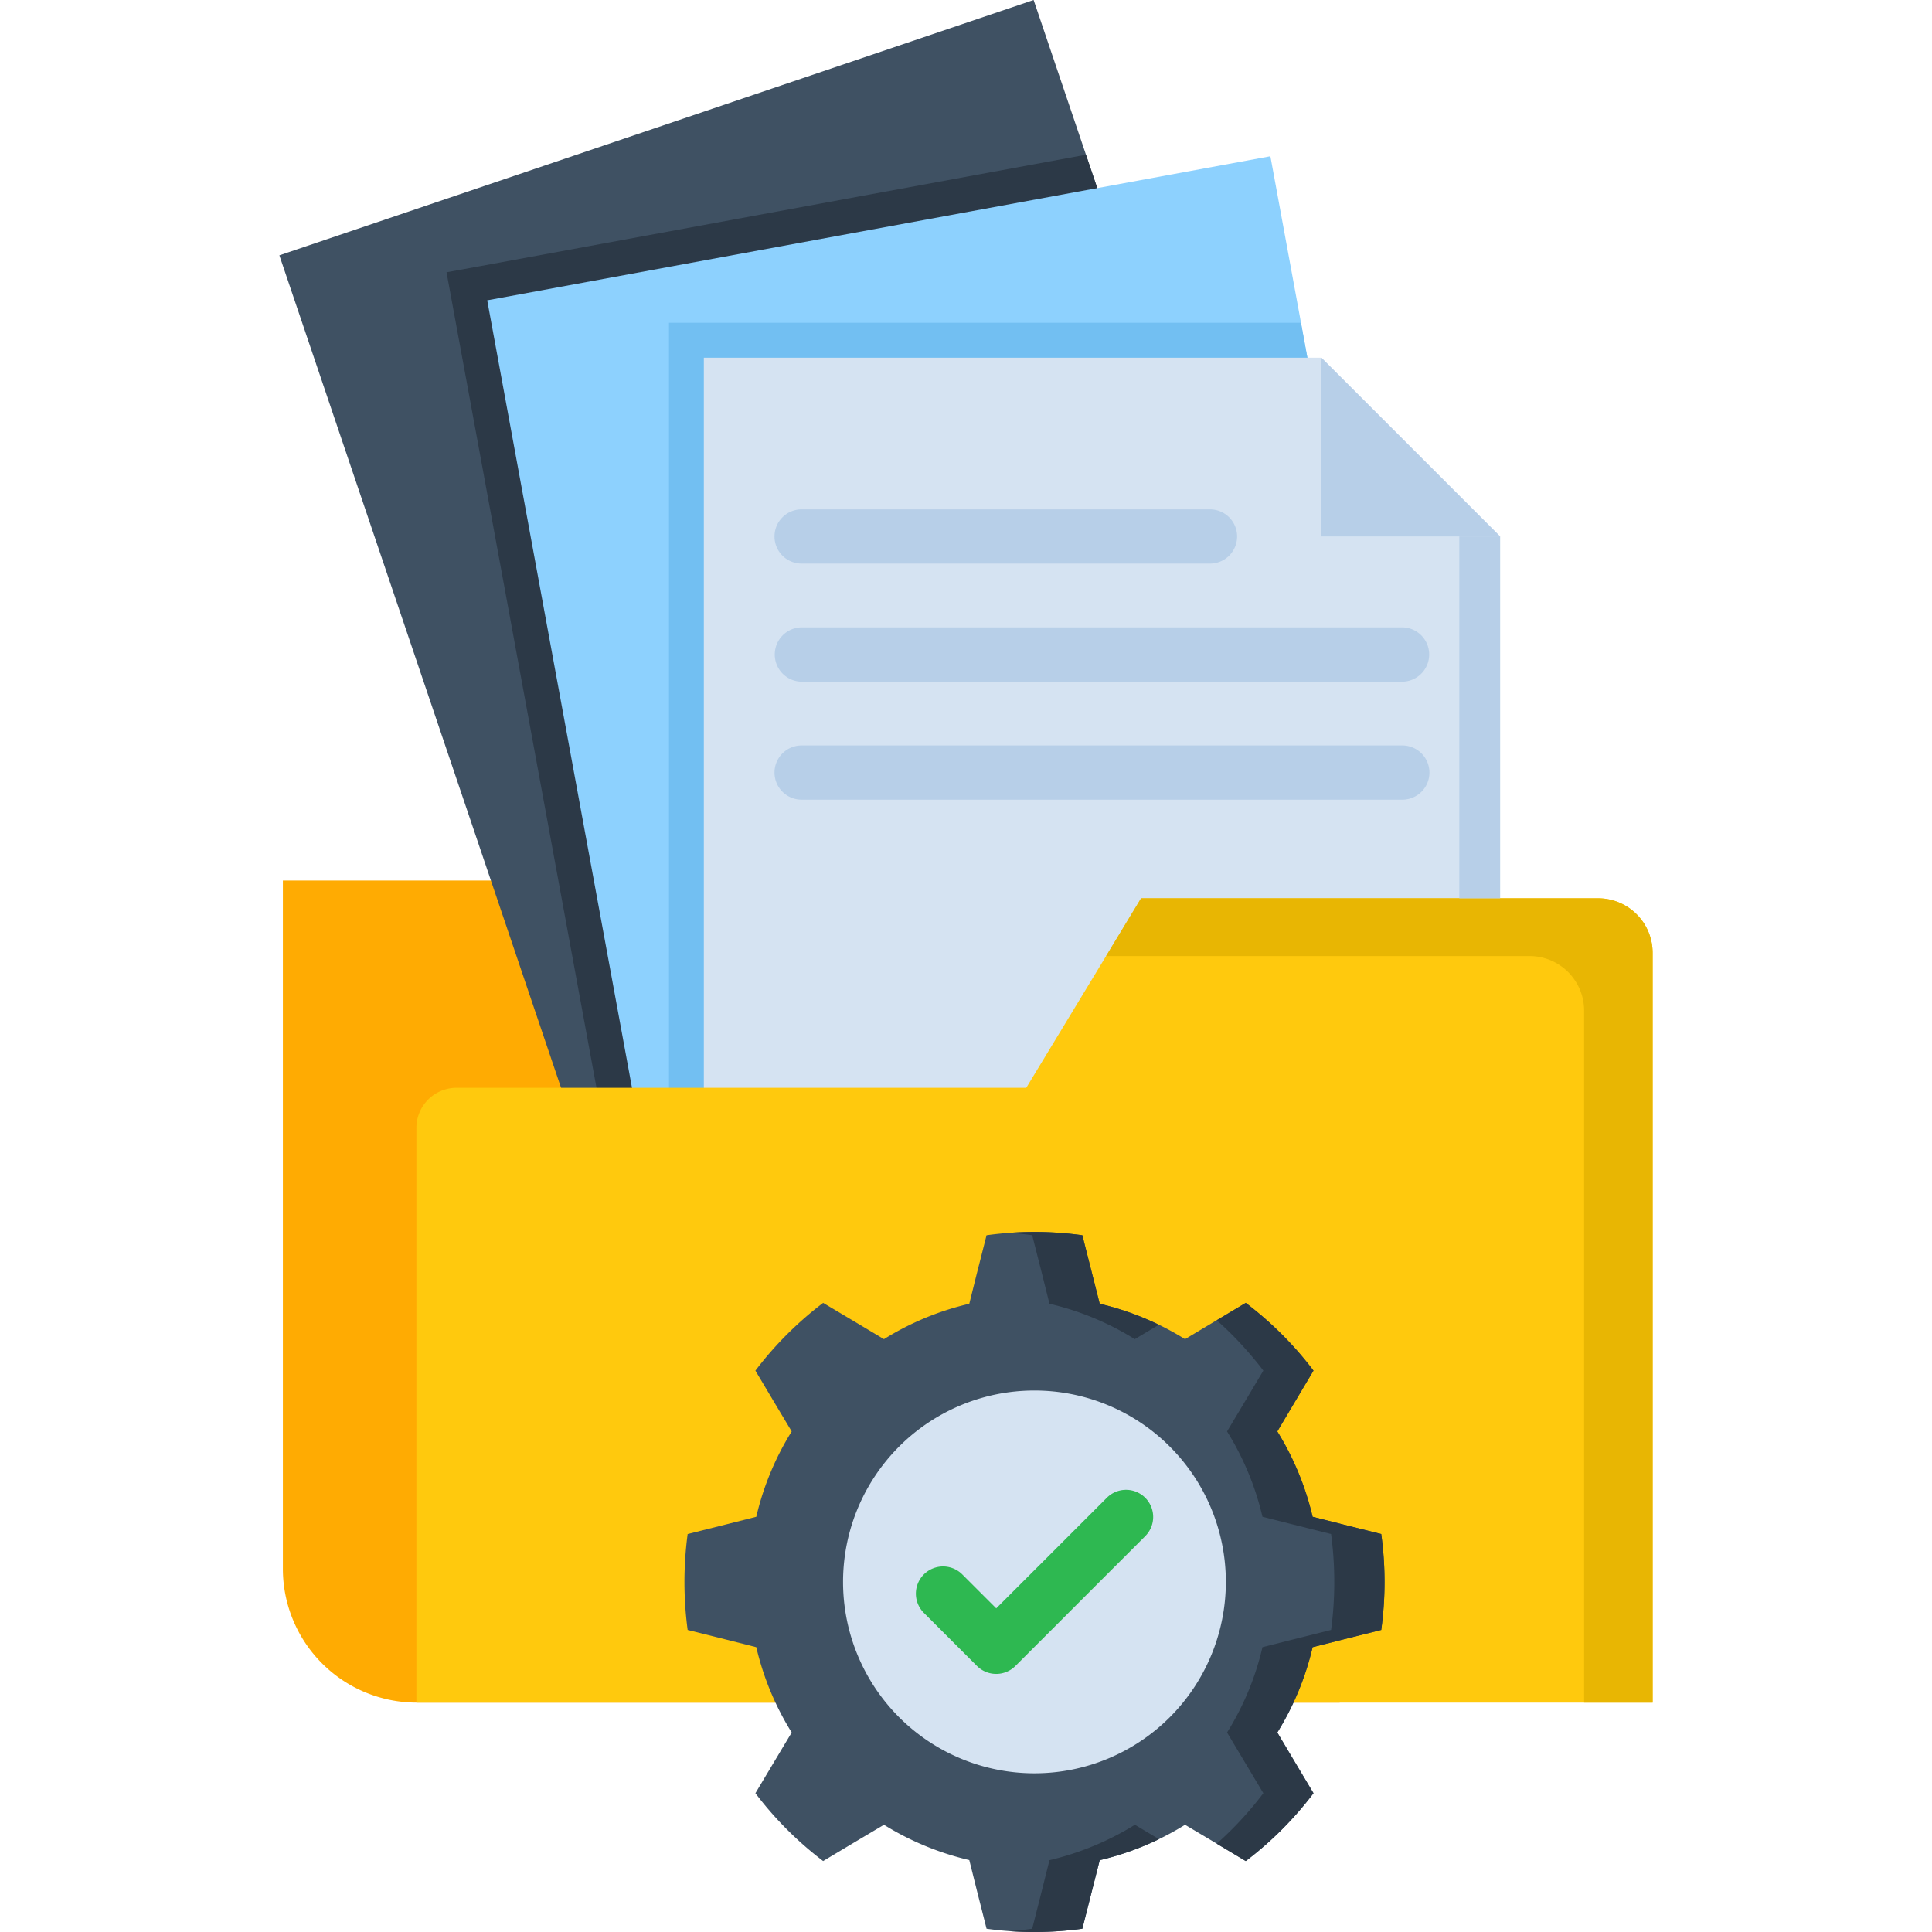 <svg xmlns="http://www.w3.org/2000/svg" id="Layer_1" viewBox="0 0 512 512" data-name="Layer 1"><g fill-rule="evenodd"><path d="m74.968 233.342h280.057v217.867h-244.678a35.465 35.465 0 0 1 -35.379-35.349z" fill="#ffab02"></path><path d="m74.036 67.668 84.716 250.361 199.887-67.639-84.717-250.39q-99.972 33.834-199.886 67.668z" fill="#3f5163"></path><path d="m127.454 70.495 160.34-29.492 70.845 209.387-195.37 66.124-44.937-244.358z" fill="#2c3947"></path><path d="m129.115 79.587 47.793 259.949 207.551-38.147-47.793-259.978q-103.776 19.103-207.551 38.176z" fill="#8dd1fe"></path><path d="m177.287 85.532h167.48l39.692 215.857-207.172 38.089z" fill="#72bff2"></path><path d="m186.525 94.8v264.32h211.019v-216.964l-47.356-47.356z" fill="#d5e3f2"></path><path d="m350.188 94.8 47.356 47.356h-47.356z" fill="#b7cfe8"></path><path d="m120.955 288.275h151.015l30.424-50.212h121.145a14.452 14.452 0 0 1 14.425 14.4v198.75h-327.617v-152.3a10.652 10.652 0 0 1 10.608-10.637z" fill="#ffc90d"></path></g><path d="m212.52 149.354a7.184 7.184 0 1 1 0-14.367h108.059a7.184 7.184 0 1 1 0 14.367zm0 62.568a7.184 7.184 0 1 1 0-14.367h159.029a7.184 7.184 0 1 1 0 14.367zm0-31.269a7.2 7.2 0 0 1 0-14.4h159.029a7.2 7.2 0 1 1 0 14.4z" fill="#b7cfe8"></path><path d="m347.856 436.522a75.864 75.864 0 0 1 -9.354 22.614l4.313 7.257 5.274 8.83a92.816 92.816 0 0 1 -17.951 17.98l-8.83-5.3-7.257-4.314a75.9 75.9 0 0 1 -22.614 9.384l-2.069 8.16-2.536 10a92.6 92.6 0 0 1 -25.382 0l-2.536-10-2.04-8.189a75.527 75.527 0 0 1 -22.614-9.355l-7.26 4.311-8.859 5.3a93.662 93.662 0 0 1 -17.951-17.98l5.274-8.83 4.343-7.257a75.152 75.152 0 0 1 -9.384-22.614l-8.189-2.07-10-2.5a95.958 95.958 0 0 1 0-25.413l10-2.506 8.189-2.069a74.834 74.834 0 0 1 9.384-22.614l-4.343-7.257-5.274-8.859a93.517 93.517 0 0 1 17.951-17.952l8.859 5.273 7.257 4.342a74.842 74.842 0 0 1 22.614-9.383l2.04-8.189 2.536-9.967a92.577 92.577 0 0 1 25.382 0l2.536 9.967 2.069 8.189a75.15 75.15 0 0 1 22.614 9.383l7.257-4.342 8.83-5.275a92.673 92.673 0 0 1 17.951 17.952l-5.274 8.859-4.313 7.257a75.54 75.54 0 0 1 9.354 22.614l8.189 2.069 10 2.506a92.8 92.8 0 0 1 0 25.413l-10 2.5z" fill="#3f5163" fill-rule="evenodd"></path><path d="m274.156 368.5a50.722 50.722 0 1 1 -50.737 50.736 50.713 50.713 0 0 1 50.737-50.736z" fill="#d5e3f2" fill-rule="evenodd"></path><path d="m293.273 396.976a7.192 7.192 0 1 1 10.171 10.17l-34.359 34.359a7.211 7.211 0 0 1 -10.171 0l-14.076-14.076a7.2 7.2 0 1 1 10.171-10.2l9.005 9z" fill="#2eb851"></path><path d="m293.127 253.363h112.256a14.477 14.477 0 0 1 14.426 14.425v183.421h18.155v-198.75a14.452 14.452 0 0 0 -14.425-14.4h-121.145z" fill="#e8b603" fill-rule="evenodd"></path><path d="m386.732 142.156h10.812v95.907h-10.812z" fill="#b7cfe8"></path><path d="m278.119 345.511a74.832 74.832 0 0 1 22.614 9.383l6.382-3.817a75.862 75.862 0 0 0 -15.678-5.566l-2.069-8.189-2.536-9.967a90.756 90.756 0 0 0 -12.676-.874c-2.244 0-4.459.087-6.674.233 2.04.145 4.08.349 6.062.641l2.535 9.967z" fill="#2c3947" fill-rule="evenodd"></path><path d="m334.8 363.229-5.275 8.859-4.342 7.257a74.859 74.859 0 0 1 9.384 22.614l8.188 2.069 10 2.506a95.958 95.958 0 0 1 0 25.413l-10 2.5-8.188 2.07a74.157 74.157 0 0 1 -9.384 22.614l4.342 7.257 5.275 8.83a92.723 92.723 0 0 1 -12.356 13.382l7.694 4.6a92.816 92.816 0 0 0 17.951-17.98l-5.274-8.83-4.313-7.257a75.369 75.369 0 0 0 9.354-22.614l7.169-1.807 1.02-.263 10-2.5a92.8 92.8 0 0 0 0-25.413l-10-2.506-1.02-.262-7.169-1.807a75.54 75.54 0 0 0 -9.354-22.614l4.313-7.257 5.274-8.859c-1.049-1.4-2.156-2.769-3.293-4.109a94.164 94.164 0 0 0 -14.658-13.843l-7.694 4.605a90.066 90.066 0 0 1 9.034 9.238q1.749 2.01 3.323 4.109z" fill="#2c3947" fill-rule="evenodd"></path><path d="m300.762 483.586a76.058 76.058 0 0 1 -22.643 9.384l-2.04 8.16-2.535 10c-2.011.291-4.022.5-6.033.641a95.176 95.176 0 0 0 19.321-.641l2.536-10 2.069-8.16a76.752 76.752 0 0 0 15.708-5.566z" fill="#2c3947" fill-rule="evenodd"></path></svg>